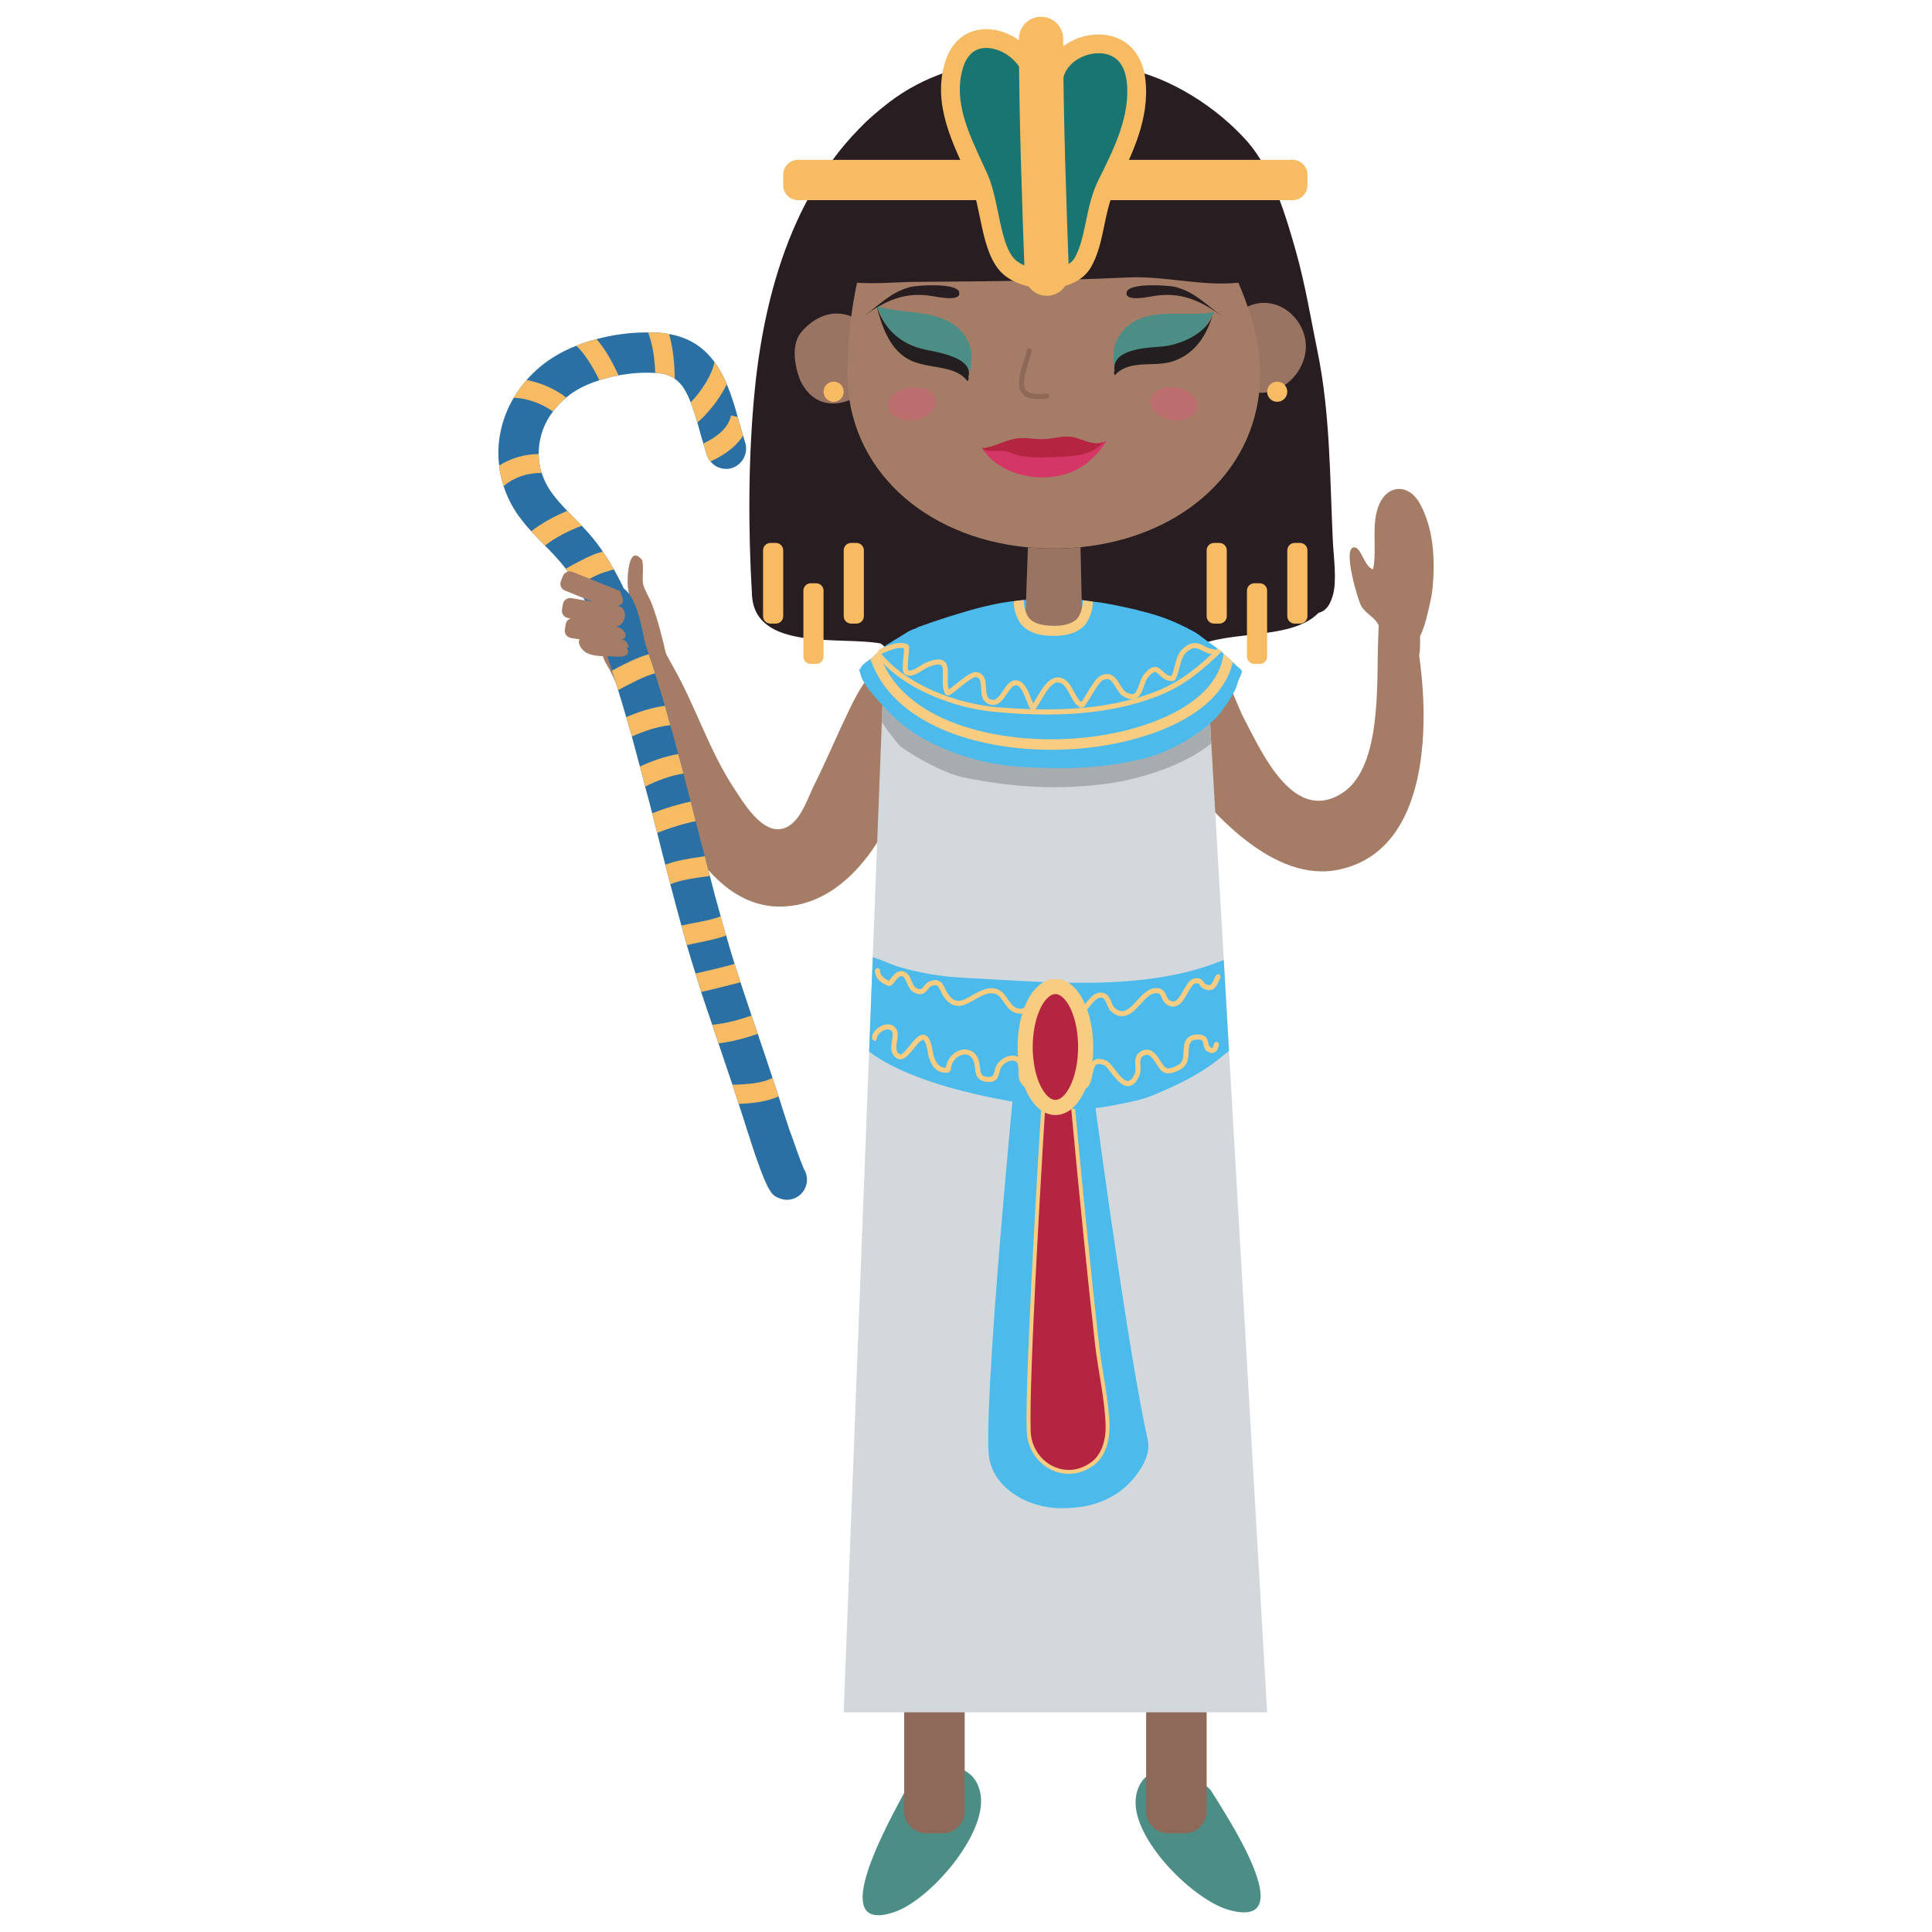 <?xml version="1.0" encoding="utf-8"?>
<!-- Generator: Adobe Illustrator 27.2.0, SVG Export Plug-In . SVG Version: 6.00 Build 0)  -->
<svg version="1.1" id="Layer_2_00000098900168184406820300000014849642132191963557_"
	 xmlns="http://www.w3.org/2000/svg" xmlns:xlink="http://www.w3.org/1999/xlink" x="0px" y="0px" viewBox="0 0 173 173"
	 enable-background="new 0 0 173 173" xml:space="preserve">
<g id="words">
	<g id="queen">
		<g>
			<path fill="#281D20" d="M119.347,48.433c-0.265-5.651-0.235-11.429-1.362-16.92c-0.619-3.018-1.089-5.971-1.934-8.972
				c-0.896-3.182-2.134-7.336-4.348-9.855c-2.668-3.035-6.921-5.782-10.913-6.532c-6.938-1.302-14.937-1.705-21.114,2.96
				C71.64,15.182,68.538,25.319,67.585,34.92c-0.587,5.911-0.603,12.409-0.246,18.396c0.3,5.036,8.001,3.645,11.528,4.306
				c4.028,3.398,9.074,5.439,14.242,5.439c4.181,0,8.185-1.207,11.561-3.57c0.518-0.363,0.991-0.673,1.448-0.96l-0.864,0.732
				l0.115-0.084c0.382-0.28,0.721-0.558,1.057-0.835c2.596-2.141,9.041-0.779,11.635-3.462c0.576-0.163,0.969-0.505,1.286-1.566
				C119.735,52.019,119.411,49.797,119.347,48.433z"/>
			<path fill="#8E6951" d="M91.843,32.215c-0.617,0.226-1.28,0.519-1.599,1.132c-0.312,0.6-0.212,1.355,0.174,1.897
				c0.973,1.368,2.833,1.028,4.127,0.405c0.343-0.165,0.043-0.675-0.298-0.511c-0.968,0.466-2.347,0.821-3.205-0.065
				c-0.351-0.363-0.513-0.936-0.294-1.408c0.225-0.486,0.781-0.708,1.253-0.88C92.355,32.655,92.202,32.084,91.843,32.215
				L91.843,32.215z"/>
			<path fill="#9A7462" d="M75.664,28.155c1.669,0.37,2.955,1.986,3.007,3.695c0.052,1.709-1.088,3.371-2.677,4.003
				c-0.782,0.311-1.68,0.387-2.468,0.088c-1.07-0.405-1.802-1.448-2.105-2.551c-0.333-1.213-0.482-2.735,0.391-3.728
				C72.785,28.555,74.154,27.82,75.664,28.155L75.664,28.155z"/>
			<path fill="#9A7462" d="M113.925,27.201c1.669,0.37,2.955,1.986,3.007,3.695s-1.088,3.371-2.677,4.003
				c-0.783,0.311-1.68,0.386-2.468,0.088c-1.07-0.405-1.802-1.448-2.105-2.551c-0.333-1.213-0.481-2.735,0.391-3.728
				c0.973-1.107,2.342-1.842,3.851-1.508L113.925,27.201z"/>
			<path fill="#F58A8B" d="M83.295,36.66c-0.028,0.689-0.867,1.214-1.872,1.172c-1.005-0.042-1.798-0.633-1.77-1.322
				s0.867-1.214,1.872-1.172C82.531,35.379,83.323,35.971,83.295,36.66z"/>
			<path fill="#F58A8B" d="M106.598,36.205c-0.028,0.689-0.867,1.214-1.873,1.172c-1.006-0.041-1.798-0.633-1.77-1.322
				s0.867-1.214,1.873-1.172C105.834,34.924,106.626,35.516,106.598,36.205z"/>
			<path fill="#4C8E86" d="M81.039,160.396c-1.073,2.063-7.402,13.058-0.905,10.8c3.146-1.093,8.213-6.9,7.679-10.456
				C87.316,157.428,83.374,157.507,81.039,160.396L81.039,160.396z"/>
			<path fill="#4C8E86" d="M108.429,160.323c1.212,1.984,8.285,12.516,1.648,10.712c-3.214-0.874-8.669-6.317-8.383-9.901
				C101.961,157.795,105.9,157.602,108.429,160.323L108.429,160.323z"/>
			<path fill="#8E6859" d="M82.953,129.86h1.442c1.097,0,1.987,0.89,1.987,1.987v30.329c0,1.097-0.89,1.987-1.987,1.987h-1.442
				c-1.097,0-1.987-0.89-1.987-1.987v-30.329C80.966,130.75,81.856,129.86,82.953,129.86z"/>
			<path fill="#8E6859" d="M104.618,129.86h1.442c1.097,0,1.987,0.89,1.987,1.987v30.329c0,1.097-0.89,1.987-1.987,1.987h-1.442
				c-1.097,0-1.987-0.89-1.987-1.987v-30.329C102.631,130.75,103.521,129.86,104.618,129.86z"/>
			<path fill="#A57D67" d="M70.862,81.113c-0.284,0.037-0.573,0.059-0.867,0.065C62.372,81.346,58.828,69.923,56.5,64.322
				c-0.831-1.999-1.691-4.066-2.167-4.799c-1.327-2.045,0.404-5.161,2.81-3.962c1.419,0.707,2.429,2.904,3.164,4.198
				c1.997,3.519,3.189,7.448,5.448,10.869c0.77,1.166,2.3,3.752,4.01,3.622c1.764-0.134,2.46-2.584,3.114-3.898
				c1.114-2.237,2.079-4.539,3.162-6.791c0.961-1.998,2.079-3.893,4.082-4.974c1.489-0.804,4.129-1.532,4.955,0.54
				c1.047,2.626,0.558,5.729-1.05,8.018c-0.999,1.422-2.253,2.654-3.213,4.103c-0.91,1.375-1.457,2.943-2.358,4.333
				C76.718,78.266,74.161,80.688,70.862,81.113L70.862,81.113z"/>
			<path fill="#A57D67" d="M125.104,52.99c-0.256,0.069-0.556,0.253-0.908,0.585c-0.815,0.768-0.741,2.72-0.789,3.762
				c-0.165,3.609,0.386,11.292-3.168,13.644c-4.424,2.928-7.313-3.764-8.809-6.568c-1.203-2.256-2.79-8.547-6.38-7.547
				c-0.965,0.269-1.651,1.031-1.885,1.936c-0.392,1.513-1.763,1.709-1.49,3.523c0.274,1.817,1.997,4.037,3.052,5.494
				c3.142,4.337,8.797,10.968,14.666,10.139c0.311-0.044,0.622-0.107,0.93-0.188c8.167-2.147,7.7-14.456,6.444-20.928
				c-0.183-0.941-0.215-4.24-1.663-3.85V52.99z"/>
			<polygon fill="#D2D8DB" points="113.464,153.331 75.55,153.331 77.825,94.168 78.15,85.7 78.962,64.667 79.107,60.948 
				79.161,59.45 108.047,59.45 108.102,60.262 108.463,66.563 109.582,85.953 110.051,94.113 			"/>
			<path fill="#A7ADAF" d="M108.463,66.563c-2.455,2.058-6.68,3.232-8.955,3.557c-4.55,0.668-8.828,0.397-13.216-0.505
				c-1.697-0.361-4.225-1.733-5.615-2.744c-0.217-0.163-0.993-1.137-1.715-2.203l0.144-3.719c2.835-0.975,7.204-1.228,8.305-1.426
				c0.162-0.036,0.307-0.054,0.469-0.072c4.604-0.776,9.262-0.975,13.956-0.686c0.993,0.054,2.6,0.253,4.152,0.686
				c0.74,0.217,1.462,0.469,2.112,0.812l0.361,6.301L108.463,66.563z"/>
			<path fill="#A57D67" d="M92.585,9.729c-13.378,0-16.7,14.678-16.7,23.759c0,8.413,6.806,14.642,16.158,15.526
				c0.74,0.072,1.516,0.108,2.293,0.108c0.83,0,1.625-0.036,2.419-0.126c9.298-0.921,16.086-7.131,16.086-15.508
				c0-9.081-9.731-23.759-20.257-23.759L92.585,9.729z"/>
			<path fill="#4C8E86" d="M99.852,32.441c-0.508-1.38,0.489-2.976,1.71-3.652c2.147-1.188,4.874-0.406,7.198-0.843
				c-0.918,1.243-2.176,3.96-3.864,4.098c-1.745,0.144-3.31-0.138-4.807,1.103c-0.397-0.458-0.572-1.014-0.126-1.561
				c0.103-4.653,7.507-3.11,5.693,0.304c-1.252-1.455-4.366-1.1-5.677,0.05"/>
			<path fill="#281D20" d="M113.461,24.486c1.814-1.422,0.153-4.344-0.864-7.465c-0.325-0.997-0.702-1.988-1.2-2.933l0.058,0.306
				c-1.207-2.381-2.797-4.433-4.997-5.717C102.231,6.21,96.84,6.022,92.08,5.931c-4.876-0.093-6.667,0.903-12.898,3.809
				c-2.364,1.232-3.551,3.634-4.318,5.582c-0.508,1.29-1.119,2.56-1.104,3.579c0.012,0.78-1.196,2.109-1.419,2.956
				c-1.162,4.408,6.635,3.412,9.429,3.385c2.745-0.027,5.489-0.034,8.233-0.08c3.676-0.061,7.351-0.146,11.025-0.317
				c3.265-0.152,6.517,0.799,9.798,0.475C112.081,25.196,112.924,24.907,113.461,24.486L113.461,24.486z"/>
			<path fill="#231F20" d="M104.009,31.035c-1.182,0.098-4.526,0.179-4.208,2.169c-0.053,0.065-0.091,0.205,0.032,0.4
				c0.437-0.529,1.124-0.786,1.763-0.891c1.18-0.194,2.361,0.012,3.51-0.387c1.93-0.67,3.007-2.366,3.523-4.285
				C108.14,29.859,105.681,30.897,104.009,31.035z"/>
			<path fill="#4C8E86" d="M86.757,32.978c0.676-1.305-0.114-3.014-1.241-3.837c-1.982-1.447-4.785-1.011-7.037-1.735
				c0.756,1.348,1.665,4.2,3.322,4.549c1.714,0.36,3.301,0.276,4.632,1.695c0.451-0.405,0.694-0.935,0.32-1.533
				c0.479-4.629-7.06-4.023-5.686-0.409c1.424-1.288,4.469-0.546,5.626,0.758"/>
			<path fill="#231F20" d="M86.707,33.78c0.527-1.742-2.721-2.237-3.862-2.473c-2.201-0.456-3.75-1.891-4.382-4.031
				c0.467,1.891,1.208,4.148,3.129,5.019c1.077,0.489,2.295,0.496,3.42,0.818c0.611,0.175,1.252,0.492,1.62,1.021
				C86.773,33.975,86.751,33.845,86.707,33.78L86.707,33.78z"/>
			<path fill="#D43765" d="M88.826,40.193c-0.326,0.05-0.652,0.025-0.96-0.16c1.929,3.12,7.107,3.589,9.721,1.225
				c0.546-0.494,1.146-1.122,1.456-1.774c-1.656,0.613-3.574,0.176-5.293,0.16c-1.131-0.01-2.406-0.209-3.51,0.106
				C89.809,39.873,89.317,40.118,88.826,40.193z"/>
			<path fill="#B52441" d="M88.515,40.375c0.48,0.061,1.09-0.038,1.458,0.018c0.456,0.069,0.911,0.318,1.338,0.407
				c1.268,0.266,2.728,0.138,4.02,0.083c1.182-0.05,2.636-0.259,3.415-1.259c-0.783,0.257-1.697-0.229-2.443-0.43
				c-1.069-0.287-1.887,0.115-2.919,0.133c-0.934,0.017-1.771-0.237-2.725,0.006c-0.925,0.236-1.743,0.709-2.705,0.807
				C88.083,40.279,88.284,40.345,88.515,40.375z"/>
			<path fill="#4CBBEC" d="M111.207,60.1l-0.018,0.126c-0.036,0.162-0.162,0.379-0.199,0.487c-0.054,0.144-0.108,0.253-0.163,0.397
				c-0.162,0.975-1.643,2.871-1.914,3.141c-1.553,1.589-4.225,3.105-6.391,3.647c-3.719,0.921-7.168,1.011-10.995,0.776
				c-3.033-0.18-5.759-0.939-8.449-2.311c-1.697-0.867-2.943-1.968-4.207-3.376c-0.433-0.469-1.011-1.101-1.426-1.769
				c-0.09-0.126-0.162-0.253-0.217-0.361l-0.09-0.217l-0.09-0.289c-0.036-0.144-0.108-0.289-0.126-0.433l0.108,0.018v-0.054
				l0.144-0.253c0.18-0.217,0.487-0.415,0.704-0.578l0.054-0.036l0.054-0.054c0.144-0.072,0.271-0.217,0.397-0.343l0.199-0.181
				l0.144-0.126c0.126-0.126,0.271-0.235,0.397-0.343l0.036-0.036l0.199-0.162l0.054-0.036l0.199-0.126l0.036-0.018l0.144-0.09
				l0.307-0.199l0.289-0.163l0.199-0.126c0.397-0.235,0.903-0.614,1.372-0.722l0.271-0.144c0.903-0.325,1.841-0.65,2.762-0.939
				c1.065-0.325,2.148-0.668,3.25-0.921c0.686-0.163,1.39-0.307,2.076-0.397c0.144-0.036,0.307-0.054,0.451-0.054l0.379-0.054
				c0.18-0.018,0.343-0.036,0.524-0.054l0.235-0.018l-0.126-0.018c0.379-0.036,0.74-0.054,1.119-0.072
				c0.614-0.036,1.228-0.054,1.842-0.054c0.325,0,0.65,0.018,0.975,0.054c0.289,0.018,0.56,0.054,0.831,0.072
				c0.144,0.018,0.289,0.036,0.433,0.054c0.217,0.036,0.433,0.072,0.65,0.09l0.235,0.036c1.246,0.126,2.455,0.415,3.701,0.686
				c0.163,0.036,0.325,0.072,0.469,0.126c1.155,0.271,2.275,0.632,3.358,1.119c0.505,0.235,0.993,0.469,1.462,0.722
				c0.433,0.235,0.776,0.542,1.173,0.83c0.289,0.217,0.614,0.433,0.903,0.65l0.09,0.054l0.271,0.217l0.036,0.036l0.054,0.036
				l0.181,0.181l0.217,0.217c0.217,0.163,0.415,0.343,0.614,0.542l0.199,0.199l0.181,0.163
				C110.882,59.757,111.189,59.956,111.207,60.1L111.207,60.1z"/>
			<path fill="#9A7462" d="M96.881,54.737c0,0.686-0.794,1.3-1.535,1.3h-1.86c-0.758,0-1.643-0.614-1.643-1.3l0.199-5.723
				c0.74,0.072,1.516,0.108,2.293,0.108c0.83,0,1.625-0.036,2.419-0.126L96.881,54.737L96.881,54.737z"/>
			<path fill="#F8CC81" d="M109.383,58.348c-1.553,1.535-3.286,2.997-5.452,3.882c-3.322,1.354-6.915,1.751-10.182,1.751
				c-1.571,0-3.087-0.09-4.459-0.217c-3.719-0.289-8.449-2.022-10.905-5.145l0.199-0.181l0.144-0.126
				c2.347,3.033,6.951,4.712,10.598,5.019c4.17,0.325,9.569,0.469,14.425-1.516c2.094-0.849,3.755-2.275,5.272-3.755l0.271,0.217
				l0.036,0.036l0.054,0.036L109.383,58.348z"/>
			<path fill="#F8CC81" d="M97.865,53.871c-0.018,0.614-0.199,1.318-0.524,1.823c-0.56,0.921-1.769,1.246-2.943,1.246
				c-0.379,0-0.74-0.018-1.101-0.072c-0.812-0.144-1.444-0.469-1.86-0.975c-0.397-0.487-0.668-1.282-0.668-2.058l0.379-0.054
				c0.18-0.018,0.343-0.036,0.524-0.054c-0.018,0.56,0.181,1.246,0.451,1.589c0.289,0.343,0.722,0.56,1.318,0.65
				c1.21,0.199,2.654,0.036,3.142-0.74c0.235-0.397,0.379-0.993,0.397-1.48c0.217,0.036,0.433,0.072,0.65,0.09l0.235,0.036V53.871z"
				/>
			<path fill="#F8CC81" d="M110.394,59.287c-1.119,4.857-7.835,7.186-13.468,7.727c-0.903,0.072-1.842,0.126-2.78,0.126
				c-6.933,0-14.245-2.401-16.213-8.124l0.054-0.054c0.217-0.108,0.415-0.379,0.596-0.524l0.126-0.036
				c1.914,6.265,10.742,8.359,18.126,7.673c5.976-0.56,12.205-3.105,12.728-7.547l0.217,0.217
				C109.997,58.908,110.195,59.088,110.394,59.287z"/>
			<path fill="#F8CC81" d="M78.879,58.57c0.546-0.226,1.218-0.553,1.766-0.549c0.162,0,0.311,0.026,0.449,0.086l0.09-0.207
				l-0.225,0.014v0.04c0.002,0.305-0.123,1.305-0.124,1.858l0.013,0.247l0.098,0.242c0.136,0.144,0.325,0.206,0.497,0.204
				c0.337-0.005,0.65-0.176,0.946-0.346c0.29-0.172,0.565-0.357,0.709-0.413c0.436-0.177,0.745-0.246,0.934-0.245
				c0.218,0.01,0.254,0.053,0.315,0.15c0.057,0.105,0.085,0.315,0.083,0.575c0,0.216-0.014,0.465-0.014,0.724
				c0.001,0.408,0.032,0.846,0.237,1.235l0.299,0.096c0.308-0.156,0.786-0.57,1.284-0.957c0.246-0.192,0.49-0.375,0.695-0.505
				c0.201-0.133,0.384-0.2,0.41-0.192h0.001c0.24,0.022,0.301,0.086,0.378,0.225c0.113,0.216,0.113,0.652,0.152,1.078
				c0.022,0.215,0.058,0.432,0.15,0.633c0.091,0.2,0.255,0.385,0.494,0.48c0.134,0.055,0.268,0.082,0.396,0.082
				c0.303,0,0.551-0.152,0.742-0.339c0.289-0.283,0.503-0.663,0.72-0.958c0.218-0.305,0.419-0.474,0.587-0.465l0.033,0.002
				c0.121,0.011,0.244,0.088,0.375,0.251c0.195,0.24,0.365,0.64,0.512,1.014c0.155,0.379,0.26,0.716,0.46,0.932l0.17,0.067
				l0.164-0.081c0.291-0.353,0.595-0.975,0.954-1.514c0.177-0.268,0.365-0.511,0.552-0.677c0.188-0.168,0.362-0.25,0.519-0.249
				h0.003c0.225,0.003,0.385,0.087,0.548,0.245c0.243,0.236,0.444,0.646,0.659,1.045c0.219,0.394,0.451,0.799,0.876,0.982
				l0.253-0.056c0.284-0.313,0.584-0.869,0.904-1.388c0.307-0.517,0.665-0.987,0.852-1.053c0.134-0.058,0.239-0.079,0.325-0.079
				c0.137,0.002,0.237,0.048,0.35,0.146c0.168,0.146,0.328,0.417,0.5,0.695c0.175,0.277,0.364,0.57,0.676,0.743
				c0.271,0.146,0.506,0.22,0.726,0.221c0.264,0.003,0.489-0.124,0.634-0.296c0.22-0.257,0.327-0.593,0.445-0.916
				c0.114-0.323,0.236-0.629,0.399-0.809c0.307-0.347,0.495-0.42,0.572-0.414l0.185,0.08c0.244,0.169,0.587,0.722,1.324,0.725
				l0.133-0.006l0.176-0.113c0.254-0.45,0.338-0.951,0.459-1.399c0.12-0.452,0.268-0.837,0.592-1.11
				c0.301-0.252,0.511-0.317,0.692-0.318c0.212-0.002,0.432,0.104,0.701,0.243c0.267,0.135,0.585,0.295,0.988,0.309
				c0.125,0.004,0.229-0.094,0.233-0.218c0.004-0.125-0.094-0.229-0.218-0.233c-0.288-0.009-0.533-0.125-0.799-0.26
				c-0.263-0.132-0.547-0.29-0.905-0.292c-0.307-0.001-0.635,0.128-0.984,0.425c-0.437,0.37-0.611,0.867-0.736,1.338
				c-0.125,0.474-0.211,0.937-0.415,1.292l0.196,0.112l-0.02-0.225l-0.094,0.004c-0.325-0.002-0.517-0.15-0.728-0.342
				c-0.103-0.096-0.204-0.201-0.324-0.292c-0.119-0.09-0.271-0.172-0.457-0.171c-0.302,0.005-0.571,0.191-0.909,0.565
				c-0.323,0.369-0.445,0.876-0.602,1.269c-0.076,0.196-0.158,0.361-0.245,0.459c-0.091,0.098-0.16,0.138-0.294,0.141
				c-0.112,0-0.281-0.042-0.511-0.166c-0.234-0.117-0.447-0.486-0.678-0.859c-0.118-0.185-0.245-0.37-0.413-0.52
				c-0.166-0.149-0.389-0.261-0.649-0.259c-0.16,0-0.328,0.039-0.506,0.117c-0.414,0.197-0.722,0.701-1.056,1.23
				c-0.321,0.526-0.636,1.087-0.852,1.319l0.166,0.153l0.087-0.208c-0.311-0.112-0.579-0.635-0.866-1.178
				c-0.148-0.269-0.308-0.538-0.526-0.754c-0.215-0.215-0.507-0.374-0.862-0.375h-0.006c-0.316,0-0.588,0.156-0.82,0.364
				c-0.349,0.314-0.638,0.766-0.897,1.196c-0.256,0.429-0.484,0.842-0.654,1.042l0.173,0.145l0.161-0.159
				c-0.041-0.036-0.134-0.208-0.22-0.424c-0.135-0.327-0.286-0.762-0.491-1.136c-0.204-0.367-0.473-0.72-0.916-0.77l-0.074-0.003
				c-0.291,0-0.522,0.159-0.7,0.344c-0.27,0.281-0.478,0.657-0.701,0.95c-0.225,0.3-0.435,0.473-0.649,0.468l-0.227-0.049
				c-0.165-0.07-0.242-0.183-0.305-0.39c-0.09-0.308-0.069-0.764-0.135-1.177c-0.035-0.207-0.095-0.414-0.237-0.586
				c-0.142-0.174-0.37-0.284-0.643-0.296h-0.026c-0.227,0.007-0.417,0.119-0.652,0.261c-0.344,0.218-0.741,0.537-1.102,0.825
				c-0.356,0.286-0.692,0.546-0.836,0.614l0.1,0.202l0.199-0.106c-0.147-0.273-0.185-0.639-0.184-1.023
				c0-0.243,0.014-0.49,0.014-0.724c-0.002-0.282-0.015-0.547-0.133-0.782c-0.115-0.243-0.391-0.405-0.716-0.395
				c-0.289,0.001-0.637,0.091-1.103,0.278c-0.23,0.095-0.491,0.281-0.768,0.442c-0.272,0.164-0.556,0.289-0.717,0.283l-0.172-0.065
				l-0.085,0.082l0.115-0.037l-0.03-0.045l-0.085,0.082l0.115-0.037l-0.015-0.221c0-0.506,0.123-1.488,0.125-1.858l-0.002-0.068
				l-0.136-0.193c-0.203-0.088-0.417-0.123-0.628-0.123c-0.709,0.004-1.411,0.372-1.936,0.582l-0.124,0.294l0.294,0.124
				L78.879,58.57z"/>
			<path fill="#4CBBEC" d="M91.472,90.204l5.415-0.089c0.394,3.075,0.807,6.149,1.226,9.221c0.835,6.118,1.699,12.234,2.658,18.334
				c0.431,2.743,0.878,5.485,1.388,8.214c0.194,1.038,0.396,2.074,0.625,3.104c0.342,1.538-1.089,3.4-2.253,4.364
				c-0.239,0.198-0.493,0.377-0.76,0.534c-1.547,0.911-3.015,1.166-4.786,1.166c-2.907,0-6.324-1.832-6.469-5.074
				C88.188,122.64,91.472,90.205,91.472,90.204L91.472,90.204z"/>
			<path fill="#B52441" d="M93.417,99.169l2.667-0.044c0.359,3.913,0.741,7.824,1.136,11.733c0.321,3.173,0.652,6.345,1.012,9.514
				c0.274,2.414,0.898,4.964,0.948,7.387c0.024,1.152-0.352,2.553-1.307,3.276c-2.503,1.894-5.654,0.012-5.756-2.856
				C91.927,122.823,93.417,99.168,93.417,99.169L93.417,99.169z"/>
			<path fill="#F8CC81" d="M93.417,99.169l0.003,0.176l2.667-0.044l-0.003-0.176l-0.175,0.016c0.359,3.914,0.741,7.825,1.136,11.735
				c0.321,3.173,0.652,6.346,1.012,9.516c0.277,2.429,0.898,4.975,0.947,7.371v0.099c0.004,1.096-0.377,2.389-1.238,3.033
				c-0.672,0.508-1.383,0.728-2.065,0.728c-1.756,0.001-3.339-1.477-3.409-3.45c-0.011-0.319-0.017-0.704-0.017-1.147
				c0-3.47,0.329-10.435,0.658-16.528c0.165-3.047,0.329-5.876,0.453-7.944c0.123-2.068,0.206-3.37,0.206-3.374L93.417,99.169
				l0.002,0.176L93.417,99.169l-0.177-0.011c0,0-1.317,20.897-1.318,27.868c0,0.446,0.005,0.835,0.017,1.16
				c0.078,2.158,1.805,3.788,3.761,3.79c0.759,0,1.549-0.248,2.278-0.8c0.994-0.759,1.376-2.146,1.378-3.314v-0.106
				c-0.052-2.451-0.679-5.005-0.95-7.404c-0.36-3.168-0.691-6.339-1.012-9.512c-0.395-3.909-0.776-7.82-1.136-11.732l-0.178-0.16
				l-2.667,0.044l-0.173,0.165l0.176,0.011L93.417,99.169z"/>
			<path fill="#4CBBEC" d="M110.051,94.113c-0.235,0.162-0.451,0.343-0.65,0.505c-1.769,1.48-3.809,2.473-5.922,3.358
				c-0.993,0.433-1.986,0.65-3.015,0.849c-1.264,0.271-2.654,0.505-3.954,0.487c-3.43-0.09-14.028-1.589-18.686-5.145l0.325-8.467
				c0.794,0.253,1.607,0.65,2.13,0.812c1.986,0.614,3.99,0.939,6.084,1.047c7.276,0.361,16.176,1.336,23.218-1.607l0.469,8.16
				L110.051,94.113z"/>
			<path fill="#F8CC81" d="M78.54,92.947l-0.007-0.046c-0.008-0.091,0.107-0.3,0.311-0.457c0.199-0.161,0.465-0.272,0.665-0.269
				c0.154,0.004,0.257,0.045,0.349,0.169c0.052,0.072,0.078,0.172,0.078,0.316c0.004,0.297-0.126,0.715-0.129,1.138
				c-0.008,0.349,0.122,0.752,0.528,0.986l0.282,0.078c0.267-0.007,0.463-0.161,0.653-0.337c0.282-0.27,0.553-0.645,0.81-0.945
				c0.127-0.15,0.25-0.28,0.355-0.365l0.217-0.113c0.023,0.002,0.066-0.002,0.163,0.168c0.089,0.165,0.182,0.472,0.257,0.941
				c0.063,0.39,0.19,0.831,0.436,1.196c0.241,0.364,0.635,0.656,1.161,0.653l0.283-0.025l0.187-0.216
				c0.018-0.84,0.708-1.404,1.269-1.398c0.378,0.011,0.71,0.206,0.853,0.87c0.064,0.31,0.052,0.638,0.165,0.955
				c0.108,0.328,0.429,0.591,0.94,0.63l0.198,0.011c0.235,0,0.433-0.055,0.578-0.173c0.219-0.18,0.276-0.423,0.333-0.633
				c0.055-0.215,0.107-0.416,0.222-0.58c0.185-0.278,0.647-0.541,0.978-0.532c0.171,0.003,0.29,0.051,0.385,0.169
				c0.12,0.144,0.142,0.414,0.138,0.746v0.053c0.003,0.327-0.006,0.707,0.222,1.041c0.246,0.353,0.512,0.553,0.819,0.556
				c0.269-0.003,0.478-0.153,0.652-0.329c0.263-0.269,0.484-0.638,0.706-0.959c0.216-0.323,0.446-0.583,0.603-0.634
				c0.142-0.055,0.253-0.075,0.338-0.075c0.172,0.005,0.258,0.064,0.376,0.215c0.171,0.226,0.301,0.643,0.513,1.034
				c0.207,0.388,0.556,0.778,1.147,0.833l0.133,0.007c0.389,0.008,0.683-0.211,0.829-0.481c0.226-0.401,0.266-0.909,0.373-1.299
				c0.051-0.194,0.116-0.353,0.192-0.443c0.079-0.089,0.146-0.131,0.305-0.135c0.108,0,0.26,0.029,0.457,0.108
				c0.047,0.013,0.188,0.134,0.333,0.311c0.224,0.265,0.488,0.641,0.778,0.959c0.292,0.313,0.607,0.602,1.025,0.612
				c0.199,0.002,0.4-0.083,0.568-0.239c0.169-0.156,0.316-0.379,0.456-0.685c0.088-0.193,0.106-0.393,0.106-0.58
				c0-0.219-0.026-0.428-0.025-0.609c0.01-0.308,0.041-0.472,0.313-0.627l0.262-0.074c0.146,0,0.29,0.08,0.439,0.233
				c0.147,0.151,0.283,0.36,0.401,0.547c0.158,0.248,0.285,0.454,0.447,0.618c0.159,0.165,0.383,0.276,0.639,0.272
				c0.204,0,0.423-0.057,0.691-0.16c0.437-0.168,0.733-0.37,0.906-0.668c0.171-0.297,0.207-0.635,0.227-1.057
				c0.015-0.375,0.05-0.685,0.153-0.859c0.102-0.167,0.235-0.273,0.656-0.286h0.023c0.234,0,0.334,0.048,0.378,0.085
				c0.066,0.047,0.097,0.176,0.134,0.392c0.035,0.2,0.124,0.502,0.439,0.657l0.304,0.079c0.212,0.002,0.381-0.13,0.469-0.273
				c0.093-0.145,0.14-0.31,0.164-0.475c0.018-0.123-0.068-0.238-0.192-0.255s-0.238,0.068-0.255,0.192l-0.095,0.291l-0.092,0.068
				l-0.101-0.03l-0.159-0.184c-0.054-0.131-0.048-0.348-0.156-0.584c-0.055-0.118-0.157-0.237-0.301-0.309
				c-0.144-0.073-0.319-0.106-0.538-0.106h-0.029c-0.504-0.001-0.868,0.194-1.042,0.516c-0.173,0.314-0.191,0.678-0.211,1.061
				c-0.017,0.409-0.06,0.673-0.166,0.85c-0.104,0.177-0.283,0.321-0.68,0.475c-0.24,0.093-0.412,0.13-0.528,0.129
				c-0.144-0.004-0.21-0.037-0.32-0.14c-0.107-0.105-0.228-0.291-0.385-0.54c-0.12-0.188-0.267-0.422-0.459-0.62
				c-0.19-0.195-0.442-0.369-0.763-0.37c-0.155,0-0.317,0.043-0.475,0.128c-0.455,0.234-0.562,0.675-0.551,1.025
				c0,0.218,0.026,0.427,0.025,0.609c0,0.156-0.018,0.288-0.066,0.392c-0.123,0.271-0.246,0.444-0.351,0.54l-0.262,0.12
				c-0.219,0.022-0.613-0.332-0.954-0.774c-0.174-0.217-0.342-0.444-0.504-0.636c-0.166-0.192-0.309-0.353-0.511-0.439
				c-0.234-0.093-0.438-0.14-0.624-0.14c-0.373-0.008-0.65,0.223-0.778,0.49c-0.202,0.398-0.239,0.9-0.354,1.286
				c-0.054,0.192-0.125,0.347-0.21,0.439c-0.087,0.091-0.174,0.14-0.358,0.144l-0.088-0.005c-0.277-0.03-0.444-0.138-0.595-0.306
				c-0.225-0.252-0.366-0.657-0.541-1.026c-0.09-0.184-0.19-0.363-0.34-0.508c-0.148-0.145-0.361-0.246-0.605-0.244
				c-0.155,0-0.32,0.036-0.5,0.105c-0.457,0.193-0.733,0.697-1.038,1.135c-0.148,0.22-0.293,0.425-0.43,0.563
				c-0.138,0.141-0.253,0.197-0.33,0.194c-0.083,0.003-0.235-0.058-0.449-0.363c-0.125-0.171-0.143-0.453-0.14-0.782v-0.053
				c-0.004-0.329,0.009-0.704-0.234-1.024c-0.188-0.243-0.472-0.345-0.741-0.343c-0.528,0.008-1.056,0.319-1.348,0.726
				c-0.231,0.337-0.263,0.694-0.341,0.907l-0.125,0.21c-0.048,0.038-0.125,0.073-0.297,0.074l-0.151-0.009
				c-0.417-0.057-0.484-0.157-0.564-0.338c-0.076-0.192-0.076-0.518-0.145-0.885c-0.147-0.816-0.71-1.245-1.296-1.235
				c-0.835,0.006-1.685,0.753-1.721,1.837l0.226,0.006l-0.039-0.222l-0.206,0.019c-0.358-0.003-0.592-0.173-0.788-0.455
				c-0.191-0.281-0.309-0.669-0.364-1.015c-0.08-0.495-0.176-0.838-0.304-1.081c-0.12-0.239-0.321-0.41-0.561-0.408
				c-0.265,0.008-0.455,0.163-0.641,0.339c-0.277,0.27-0.547,0.643-0.805,0.944c-0.25,0.308-0.516,0.499-0.588,0.478l-0.051-0.015
				c-0.25-0.157-0.299-0.323-0.307-0.598c-0.003-0.327,0.125-0.738,0.129-1.138c0-0.194-0.035-0.4-0.163-0.579
				c-0.176-0.25-0.456-0.361-0.716-0.357c-0.347,0.003-0.681,0.158-0.947,0.368c-0.26,0.214-0.472,0.481-0.481,0.81l0.032,0.193
				l0.287,0.14l0.14-0.287L78.54,92.947z"/>
			<path fill="#F8CC81" d="M78.348,86.919c0.002,0.379,0.181,0.686,0.416,0.901c0.236,0.218,0.526,0.362,0.799,0.47l0.224-0.034
				c0.207-0.17,0.359-0.401,0.515-0.577c0.157-0.182,0.293-0.275,0.4-0.27l0.117,0.024c0.147,0.047,0.263,0.263,0.385,0.573
				c0.126,0.295,0.262,0.671,0.647,0.868c0.202,0.1,0.376,0.15,0.541,0.151c0.332,0.002,0.53-0.224,0.653-0.384
				c0.133-0.171,0.234-0.302,0.391-0.36c0.133-0.051,0.234-0.069,0.307-0.068c0.172,0.005,0.24,0.072,0.358,0.263
				c0.109,0.186,0.201,0.46,0.365,0.711c0.403,0.618,0.871,0.892,1.347,0.888c0.447-0.003,0.849-0.213,1.242-0.434
				c0.392-0.224,0.779-0.468,1.157-0.592c0.237-0.078,0.43-0.11,0.589-0.11c0.277,0.002,0.453,0.087,0.621,0.228
				c0.251,0.212,0.447,0.579,0.71,0.924c0.258,0.342,0.638,0.672,1.222,0.68h0.024c0.624-0.012,1.035-0.492,1.407-0.897
				c0.368-0.425,0.717-0.767,0.967-0.747c0.121,0,0.272,0.053,0.481,0.259c0.161,0.156,0.233,0.391,0.337,0.676
				c0.102,0.278,0.259,0.611,0.634,0.826c0.273,0.158,0.538,0.235,0.791,0.235c0.562-0.004,0.984-0.357,1.364-0.75
				c0.183-0.192,0.375-0.465,0.588-0.686c0.213-0.224,0.433-0.367,0.613-0.362l0.15,0.027c0.152,0.05,0.255,0.215,0.363,0.476
				c0.11,0.25,0.203,0.567,0.474,0.793c0.309,0.251,0.622,0.373,0.925,0.373c0.696-0.014,1.179-0.568,1.642-1.061
				c0.459-0.51,0.909-0.969,1.308-0.994l0.123-0.006c0.17,0.002,0.239,0.037,0.29,0.078c0.079,0.059,0.138,0.209,0.229,0.416
				c0.09,0.201,0.241,0.457,0.555,0.604c0.143,0.069,0.287,0.103,0.426,0.103c0.433-0.005,0.722-0.31,0.933-0.607
				c0.213-0.303,0.373-0.646,0.498-0.829c0.114-0.172,0.202-0.346,0.301-0.463c0.103-0.117,0.185-0.177,0.348-0.189l0.053-0.002
				l0.15,0.025l0.095,0.134c0.052,0.092,0.153,0.236,0.335,0.32c0.191,0.091,0.361,0.142,0.527,0.142
				c0.294,0.005,0.513-0.188,0.639-0.398c0.135-0.214,0.235-0.472,0.372-0.757l-0.106-0.301l-0.301,0.106
				c-0.143,0.3-0.247,0.556-0.346,0.709c-0.108,0.157-0.153,0.185-0.258,0.19c-0.067,0-0.177-0.024-0.332-0.098
				c-0.099-0.05-0.107-0.091-0.191-0.228l-0.208-0.21c-0.103-0.059-0.229-0.085-0.375-0.085l-0.077,0.002
				c-0.302,0.013-0.529,0.175-0.67,0.35c-0.145,0.175-0.237,0.364-0.33,0.501c-0.156,0.234-0.308,0.56-0.492,0.821
				c-0.186,0.266-0.38,0.421-0.564,0.416l-0.231-0.059c-0.243-0.117-0.302-0.303-0.419-0.568c-0.058-0.127-0.129-0.273-0.27-0.392
				c-0.141-0.119-0.34-0.184-0.579-0.183l-0.166,0.008c-0.671,0.078-1.135,0.646-1.597,1.138c-0.458,0.508-0.904,0.929-1.31,0.915
				c-0.181,0-0.386-0.067-0.641-0.272c-0.132-0.099-0.231-0.343-0.342-0.617c-0.113-0.264-0.261-0.589-0.627-0.725l-0.302-0.054
				c-0.397,0.005-0.695,0.251-0.938,0.5c-0.242,0.253-0.444,0.538-0.588,0.686c-0.362,0.377-0.692,0.616-1.039,0.612
				c-0.162,0-0.344-0.047-0.564-0.174c-0.246-0.144-0.339-0.334-0.438-0.593c-0.098-0.253-0.178-0.572-0.442-0.838
				c-0.256-0.256-0.527-0.391-0.799-0.39c-0.576,0.02-0.931,0.499-1.303,0.897c-0.367,0.418-0.73,0.759-1.071,0.747h-0.014
				c-0.282-0.008-0.463-0.098-0.634-0.244c-0.256-0.218-0.452-0.587-0.714-0.929c-0.256-0.34-0.635-0.664-1.215-0.659
				c-0.218,0-0.459,0.042-0.73,0.132c-0.452,0.151-0.858,0.413-1.238,0.628c-0.379,0.217-0.726,0.378-1.019,0.375
				c-0.301-0.004-0.601-0.138-0.971-0.686c-0.122-0.18-0.212-0.443-0.35-0.687c-0.129-0.239-0.374-0.494-0.75-0.489
				c-0.144,0-0.298,0.033-0.468,0.098c-0.306,0.118-0.463,0.352-0.584,0.502c-0.131,0.161-0.184,0.211-0.299,0.213
				c-0.067,0-0.178-0.023-0.341-0.104c-0.186-0.085-0.307-0.329-0.429-0.636c-0.126-0.292-0.25-0.659-0.639-0.821l-0.28-0.055
				c-0.34,0.005-0.564,0.225-0.74,0.424c-0.177,0.205-0.33,0.422-0.459,0.523l0.142,0.176l0.082-0.21
				c-0.245-0.095-0.488-0.223-0.657-0.381c-0.17-0.161-0.268-0.333-0.272-0.574c-0.001-0.125-0.103-0.225-0.228-0.224
				s-0.225,0.103-0.224,0.228L78.348,86.919z"/>
			<ellipse fill="#B52441" cx="94.507" cy="93.752" rx="2.708" ry="5.416"/>
			<path fill="#F8CC81" d="M97.215,93.752h-0.677c0.002,1.403-0.29,2.67-0.722,3.527c-0.214,0.429-0.461,0.752-0.693,0.947
				c-0.235,0.196-0.431,0.264-0.617,0.265c-0.186-0.001-0.381-0.069-0.617-0.265c-0.349-0.29-0.725-0.877-0.987-1.662
				c-0.265-0.784-0.427-1.759-0.427-2.812c-0.002-1.403,0.29-2.669,0.722-3.527c0.214-0.429,0.461-0.752,0.693-0.947
				c0.235-0.196,0.431-0.264,0.617-0.266c0.186,0.001,0.381,0.069,0.617,0.266c0.349,0.29,0.725,0.877,0.987,1.662
				c0.265,0.784,0.427,1.759,0.427,2.812h1.354c-0.002-1.588-0.316-3.03-0.865-4.133c-0.276-0.551-0.613-1.021-1.029-1.375
				c-0.413-0.352-0.93-0.587-1.491-0.586c-0.562-0.001-1.079,0.234-1.491,0.586c-0.623,0.532-1.074,1.319-1.396,2.263
				c-0.319,0.945-0.498,2.054-0.498,3.245c0.002,1.588,0.316,3.03,0.865,4.133c0.276,0.551,0.613,1.021,1.029,1.375
				c0.413,0.352,0.93,0.587,1.491,0.586c0.562,0.001,1.079-0.234,1.491-0.586c0.623-0.532,1.074-1.319,1.396-2.263
				c0.319-0.945,0.498-2.054,0.498-3.245C97.892,93.752,97.215,93.752,97.215,93.752z"/>
			<path fill="#8E6859" d="M91.941,31.363c-0.223,0.949-0.692,2.045-0.698,2.938c-0.002,0.392,0.1,0.773,0.398,1.043
				c0.297,0.268,0.741,0.397,1.357,0.397c0.231,0,0.488-0.018,0.774-0.056c0.124-0.016,0.211-0.129,0.195-0.253
				c-0.016-0.124-0.129-0.211-0.253-0.195c-0.271,0.035-0.509,0.052-0.716,0.052c-0.559,0-0.88-0.12-1.054-0.28
				c-0.173-0.158-0.249-0.384-0.25-0.709c-0.006-0.738,0.444-1.84,0.685-2.833c0.029-0.121-0.046-0.243-0.167-0.272
				S91.969,31.241,91.941,31.363L91.941,31.363z"/>
			<path fill="#281D20" d="M85.887,26.131c-0.32-0.846-3.865-0.569-4.357-0.438c-1.82,0.488-2.693,1.561-4.136,2.571
				c1.936-1.356,3.619-2.139,6.017-1.764c0.432,0.068,2.33,0.485,2.485-0.135l-0.009-0.235L85.887,26.131z"/>
			<path fill="#281D20" d="M100.888,26.131c0.32-0.846,3.865-0.569,4.357-0.438c1.82,0.488,2.693,1.561,4.136,2.571
				c-1.936-1.356-3.619-2.139-6.017-1.764c-0.432,0.068-2.33,0.485-2.485-0.135l0.009-0.235V26.131z"/>
			<path fill="#F6BB63" d="M71.289,102.852c-1.083,0.596-2.275,0.704-3.358,0.794l-0.217,0.018c-0.162-0.487-0.343-1.047-0.56-1.679
				v-0.018c0.217-0.018,0.415-0.036,0.632-0.054c1.119-0.09,2.112-0.162,2.907-0.722C70.892,101.733,71.108,102.31,71.289,102.852z"
				/>
			<path fill="#2A70A5" d="M71.163,107.293c-0.235,0.09-0.469,0.144-0.704,0.144c-0.271,0-0.524-0.072-0.776-0.18
				c-0.506-0.235-0.867-0.397-1.968-3.593c-0.162-0.487-0.343-1.047-0.56-1.679v-0.018c-0.162-0.487-0.343-1.029-0.524-1.625
				c-0.163-0.505-0.325-0.993-0.487-1.498c-0.18-0.578-0.379-1.137-0.56-1.715c-0.361-1.047-0.704-2.112-1.065-3.159
				c-0.054-0.181-0.126-0.361-0.181-0.542c-0.199-0.56-0.379-1.101-0.56-1.661c-0.343-0.975-0.668-1.968-0.993-2.943
				c-0.162-0.542-0.343-1.101-0.505-1.643c-0.271-0.848-0.524-1.697-0.776-2.546l-0.072-0.271c-0.144-0.487-0.271-0.975-0.415-1.48
				c-0.343-1.228-0.668-2.455-0.993-3.701c-0.144-0.578-0.307-1.155-0.451-1.751c-0.235-0.867-0.451-1.751-0.668-2.618l-0.054-0.235
				c-0.163-0.578-0.307-1.174-0.451-1.751c-0.199-0.794-0.415-1.589-0.632-2.383c-0.144-0.596-0.307-1.21-0.469-1.805
				c-0.235-0.903-0.487-1.805-0.722-2.69c-0.162-0.578-0.343-1.155-0.505-1.733c-0.235-0.812-0.469-1.625-0.722-2.419
				c-0.18-0.578-0.361-1.174-0.542-1.751c-0.361-1.065-0.722-2.148-1.119-3.195v-0.018c-0.217-0.578-0.433-1.137-0.668-1.679
				c-0.433-0.975-0.885-1.896-1.372-2.708c-0.325-0.56-0.65-1.065-0.993-1.517l-0.036-0.054c-0.524-0.686-1.155-1.354-1.823-2.022
				l-0.036-0.036c-0.397-0.397-0.794-0.812-1.192-1.246c-0.379-0.415-0.74-0.848-1.101-1.336c-0.614-0.849-1.065-1.751-1.372-2.708
				c-0.199-0.596-0.343-1.21-0.397-1.842c-0.126-0.993-0.09-2.022,0.126-3.033c0.217-1.065,0.614-2.094,1.174-3.033
				c0.343-0.56,0.722-1.101,1.155-1.589c0.758-0.867,1.661-1.625,2.69-2.221c0.542-0.325,1.119-0.596,1.751-0.849
				c0.578-0.235,1.192-0.433,1.823-0.596c1.48-0.397,3.069-0.614,4.622-0.596c0.307,0,0.596,0,0.903,0.018
				c0.343,0.018,0.668,0.054,0.975,0.126c1.878,0.325,3.159,1.264,4.062,2.509c0.451,0.596,0.812,1.282,1.101,1.986
				c0.415,0.975,0.722,1.986,0.975,2.925c0.036,0.126,0.072,0.271,0.108,0.397c0.126,0.433,0.253,0.867,0.379,1.282
				c0.054,0.199,0.108,0.397,0.18,0.596c0.307,0.957-0.217,1.968-1.155,2.293c-0.722,0.235-1.498-0.018-1.95-0.578
				c-0.144-0.162-0.253-0.361-0.325-0.578c-0.108-0.343-0.217-0.686-0.307-1.029c-0.108-0.343-0.217-0.686-0.307-1.029
				c-0.072-0.307-0.162-0.578-0.235-0.849c-0.199-0.686-0.397-1.3-0.596-1.805c-0.379-0.993-0.812-1.697-1.426-2.112
				c-0.451-0.325-0.993-0.487-1.679-0.524h-0.072c-1.083-0.072-2.203,0.018-3.286,0.217c-0.596,0.108-1.174,0.253-1.715,0.433
				c-0.74,0.235-1.426,0.524-2.004,0.867c-0.343,0.199-0.668,0.433-0.957,0.686c-0.451,0.361-0.848,0.794-1.192,1.246
				c-0.578,0.758-0.975,1.625-1.155,2.546c-0.09,0.415-0.126,0.848-0.126,1.264c0,0.578,0.09,1.155,0.271,1.697
				c0.199,0.614,0.487,1.21,0.885,1.751c0.415,0.578,0.903,1.119,1.408,1.643c0.181,0.181,0.343,0.361,0.524,0.542
				c0.253,0.253,0.524,0.524,0.776,0.794c0.487,0.506,0.957,1.047,1.408,1.643c0.163,0.217,0.325,0.433,0.469,0.668
				c0.361,0.505,0.686,1.047,0.993,1.589c0.524,0.921,0.975,1.86,1.336,2.726c0.271,0.614,0.487,1.192,0.686,1.697l0.072,0.199
				c0.361,0.975,0.704,1.968,1.029,2.979c0.199,0.56,0.379,1.137,0.56,1.715c0.307,0.975,0.596,1.932,0.885,2.907
				c0.162,0.578,0.325,1.155,0.487,1.733c0.253,0.849,0.487,1.715,0.704,2.582c0.163,0.578,0.325,1.174,0.469,1.751
				c0.217,0.848,0.433,1.679,0.65,2.509c0.144,0.596,0.307,1.174,0.451,1.751c0.018,0.126,0.054,0.253,0.09,0.379
				c0.235,0.921,0.469,1.841,0.722,2.762c0.144,0.578,0.289,1.174,0.451,1.751c0.307,1.228,0.632,2.437,0.975,3.629
				c0.108,0.451,0.235,0.885,0.361,1.318c0.036,0.126,0.072,0.271,0.126,0.397c0.235,0.849,0.487,1.697,0.758,2.546
				c0.181,0.542,0.343,1.083,0.524,1.643c0.325,0.993,0.668,1.986,0.993,2.979c0.181,0.56,0.379,1.101,0.56,1.643l0.072,0.217
				c0.415,1.246,0.848,2.491,1.246,3.719c0.181,0.56,0.379,1.119,0.542,1.661c0.126,0.361,0.235,0.722,0.343,1.083
				c0.126,0.397,0.361,1.119,0.632,1.932c0.199,0.542,0.415,1.119,0.596,1.661c0.289,0.794,0.542,1.48,0.668,1.769l0.162,0.307
				C72.499,105.849,72.084,106.896,71.163,107.293z"/>
			<path fill="#F6BB63" d="M54.968,50.982l-0.235,0.072l-0.596,0.181c-0.596,0.18-1.246,0.542-1.896,0.885
				c-0.199,0.108-0.415,0.217-0.596,0.325c-0.325-0.56-0.65-1.065-0.993-1.517c0.235-0.126,0.469-0.253,0.722-0.397
				c0.722-0.379,1.462-0.794,2.221-1.029l0.379-0.108C54.335,49.899,54.66,50.441,54.968,50.982L54.968,50.982z"/>
			<path fill="#F6BB63" d="M53.687,56.85v-0.018c-0.217-0.578-0.433-1.137-0.668-1.679c1.065-0.632,2.166-1.155,3.286-1.444
				c0.271,0.614,0.487,1.192,0.686,1.697C55.908,55.641,54.77,56.2,53.687,56.85z"/>
			<path fill="#F6BB63" d="M58.652,60.298c-0.885,0.199-2.473,1.047-3.304,1.499c-0.18-0.578-0.361-1.174-0.542-1.751
				c1.246-0.668,2.347-1.21,3.286-1.462C58.291,59.144,58.471,59.721,58.652,60.298L58.652,60.298z"/>
			<path fill="#F6BB63" d="M60.024,64.938c-1.246,0.126-2.419,0.56-3.448,1.011c-0.162-0.578-0.343-1.155-0.505-1.733
				c1.047-0.451,2.221-0.849,3.466-1.011C59.699,63.783,59.862,64.36,60.024,64.938z"/>
			<path fill="#F6BB63" d="M61.197,69.271c-1.119,0.162-2.455,0.65-3.43,1.173c-0.144-0.596-0.307-1.21-0.469-1.805
				c1.029-0.487,2.275-0.921,3.43-1.119C60.891,68.098,61.053,68.694,61.197,69.271z"/>
			<path fill="#F6BB63" d="M62.298,73.532c-1.101,0.217-2.365,0.614-3.448,1.047c-0.163-0.578-0.307-1.174-0.451-1.751
				c1.083-0.433,2.311-0.812,3.448-1.047C61.991,72.377,62.154,72.955,62.298,73.532z"/>
			<path fill="#F6BB63" d="M63.562,78.424c-0.126,0.036-0.271,0.054-0.415,0.072c-1.083,0.144-2.221,0.307-3.123,0.686
				c-0.144-0.578-0.307-1.155-0.451-1.751c1.065-0.397,2.239-0.578,3.304-0.722l0.235-0.036
				C63.256,77.251,63.401,77.847,63.562,78.424L63.562,78.424z"/>
			<path fill="#F6BB63" d="M65.025,83.768c-0.776,0.289-1.589,0.451-2.365,0.614c-0.397,0.072-0.794,0.162-1.155,0.253l-0.072-0.271
				c-0.144-0.487-0.271-0.975-0.415-1.48c0.433-0.108,0.867-0.181,1.3-0.271c0.776-0.144,1.553-0.307,2.221-0.56
				c0.108,0.451,0.235,0.885,0.361,1.318C64.936,83.497,64.972,83.642,65.025,83.768L65.025,83.768z"/>
			<path fill="#F6BB63" d="M66.306,87.957c-1.065,0.289-2.148,0.542-3.268,0.812l-0.253,0.054c-0.162-0.542-0.343-1.101-0.505-1.643
				c0.126-0.036,0.235-0.072,0.361-0.09c1.083-0.253,2.112-0.487,3.142-0.776c0.181,0.542,0.343,1.083,0.524,1.643H66.306z"/>
			<path fill="#F6BB63" d="M67.859,92.579c-1.137,0.379-2.275,0.704-3.521,0.849c-0.199-0.56-0.379-1.101-0.56-1.661
				c1.246-0.126,2.365-0.433,3.521-0.83C67.48,91.497,67.678,92.038,67.859,92.579L67.859,92.579z"/>
			<path fill="#F6BB63" d="M69.719,98.176c-1.065,0.487-2.365,0.632-3.575,0.668c-0.18-0.578-0.379-1.137-0.56-1.715
				c1.246-0.018,2.69-0.126,3.593-0.614C69.358,97.075,69.556,97.634,69.719,98.176z"/>
			<path fill="#F6BB63" d="M52.098,47.082c-1.101,0.397-2.365,1.047-3.304,1.769l-0.036-0.036c-0.397-0.397-0.794-0.812-1.192-1.246
				c0.939-0.722,2.112-1.372,3.232-1.823c0.181,0.181,0.343,0.361,0.524,0.542C51.575,46.541,51.846,46.812,52.098,47.082z"/>
			<path fill="#F6BB63" d="M48.505,42.352c-1.264-0.018-2.419,0.361-3.412,1.174c-0.199-0.596-0.343-1.21-0.397-1.842
				c1.065-0.668,2.257-1.011,3.539-1.029C48.235,41.233,48.325,41.81,48.505,42.352L48.505,42.352z"/>
			<path fill="#F6BB63" d="M50.708,35.6c-0.451,0.361-0.848,0.794-1.192,1.246c-0.975-0.704-2.365-1.21-3.521-1.228
				c0.343-0.56,0.722-1.101,1.155-1.589C48.432,34.264,49.732,34.841,50.708,35.6L50.708,35.6z"/>
			<path fill="#F6BB63" d="M55.384,33.614c-0.596,0.108-1.174,0.253-1.715,0.433c-0.596-1.264-1.444-2.546-2.076-3.087
				c0.578-0.235,1.192-0.433,1.823-0.596C54.228,31.285,54.896,32.53,55.384,33.614z"/>
			<path fill="#F6BB63" d="M60.421,33.921c-0.451-0.325-0.993-0.487-1.679-0.524H58.67c-0.036-1.192-0.199-2.455-0.632-3.629
				c0.307,0,0.596,0,0.903,0.018c0.343,0.018,0.668,0.054,0.975,0.126C60.295,31.266,60.403,32.638,60.421,33.921L60.421,33.921z"/>
			<path fill="#F6BB63" d="M65.079,34.409c-0.686,1.408-1.769,2.69-2.636,3.43c-0.199-0.686-0.397-1.3-0.596-1.805
				c0.957-0.993,1.896-2.437,2.13-3.611C64.428,33.019,64.789,33.705,65.079,34.409L65.079,34.409z"/>
			<path fill="#F6BB63" d="M66.541,39.012c-0.722,1.119-1.896,1.842-2.925,2.311c-0.144-0.162-0.253-0.361-0.325-0.578
				c-0.108-0.343-0.217-0.686-0.307-1.029c1.174-0.578,2.221-1.336,2.473-2.51l0.596,0.126c0.036,0.126,0.072,0.271,0.108,0.397
				C66.287,38.162,66.414,38.596,66.541,39.012L66.541,39.012z"/>
			<path fill="#F6BB63" d="M71.459,14.314h44.291c0.732,0,1.325,0.593,1.325,1.325V16.6c0,0.732-0.593,1.325-1.325,1.325H71.459
				c-0.732,0-1.325-0.593-1.325-1.325v-0.961C70.134,14.907,70.727,14.314,71.459,14.314z"/>
			<path fill="#187572" d="M93.673,24.983c-1.311,0-2.58-0.416-3.311-1.085c-1.041-0.952-1.432-2.846-1.81-4.678
				c-0.26-1.258-0.505-2.447-0.961-3.433l-0.29-0.623c-1.377-2.956-2.801-6.012-1.926-9.168c0.455-1.642,1.497-2.546,2.933-2.546
				c1.913,0,4.157,1.633,4.317,3.978c0.03,0.442,0.398,0.784,0.84,0.784h0.014c0.448-0.008,0.811-0.365,0.827-0.812
				c0.075-2.147,2.165-3.476,4.057-3.476c0.902,0,3.035,0.324,3.37,3.327c0.364,3.271-1.21,6.417-2.598,9.192
				c-0.573,1.146-0.831,2.387-1.079,3.586c-0.263,1.263-0.51,2.456-1.096,3.476c-0.53,0.923-1.759,1.475-3.288,1.475L93.673,24.983z
				"/>
			<path fill="#F6BB63" d="M88.308,4.293c1.538,0,3.353,1.366,3.478,3.195c0.061,0.884,0.796,1.567,1.678,1.567h0.029
				c0.895-0.015,1.622-0.729,1.654-1.624c0.056-1.593,1.708-2.663,3.216-2.663c1.025,0,2.296,0.447,2.534,2.578
				c0.337,3.023-1.178,6.051-2.514,8.724c-0.622,1.244-0.891,2.539-1.151,3.791c-0.248,1.195-0.482,2.324-1.001,3.228
				c-0.445,0.776-1.614,1.053-2.558,1.053c-1.093,0-2.169-0.339-2.743-0.864c-0.84-0.768-1.203-2.527-1.554-4.228
				c-0.258-1.249-0.525-2.541-1.021-3.616l-0.29-0.624c-1.373-2.947-2.67-5.73-1.878-8.588c0.355-1.28,1.069-1.929,2.122-1.929
				 M88.309,2.61c-1.608,0-3.122,0.921-3.744,3.162c-1.022,3.689,0.755,7.107,2.262,10.368c1.095,2.371,0.967,6.549,2.967,8.379
				c0.915,0.837,2.408,1.305,3.879,1.305c1.646,0,3.265-0.586,4.018-1.898c1.242-2.164,1.093-4.896,2.198-7.105
				c1.498-2.996,3.067-6.199,2.681-9.662c-0.32-2.871-2.223-4.075-4.206-4.075c-2.346,0-4.806,1.684-4.898,4.287
				C93.278,4.63,90.691,2.609,88.309,2.61L88.309,2.61z"/>
			<path fill="#F6BB63" d="M91.24,3.482c0,6.979,0.295,15.036,0.514,21.094c0.04,1.094,0.958,1.949,2.052,1.909
				c1.094-0.04,1.949-0.958,1.909-2.052c-0.219-6.054-0.512-14.079-0.512-20.95c0-1.095-0.887-1.982-1.982-1.982
				s-1.982,0.887-1.982,1.982l0,0L91.24,3.482z"/>
			<circle fill="#F6BB63" cx="114.366" cy="35.077" r="0.903"/>
			<circle fill="#F6BB63" cx="74.647" cy="35.077" r="0.903"/>
			<path fill="#F6BB63" d="M68.99,48.617h0.481c0.366,0,0.662,0.296,0.662,0.662v5.898c0,0.366-0.296,0.662-0.662,0.662H68.99
				c-0.366,0-0.662-0.296-0.662-0.662v-5.898C68.328,48.913,68.624,48.617,68.99,48.617z"/>
			<path fill="#F6BB63" d="M72.601,52.228h0.481c0.366,0,0.662,0.296,0.662,0.662v5.898c0,0.366-0.296,0.662-0.662,0.662h-0.481
				c-0.366,0-0.662-0.296-0.662-0.662V52.89C71.939,52.524,72.235,52.228,72.601,52.228z"/>
			<path fill="#F6BB63" d="M76.212,48.617h0.481c0.366,0,0.662,0.296,0.662,0.662v5.898c0,0.366-0.296,0.662-0.662,0.662h-0.481
				c-0.366,0-0.662-0.296-0.662-0.662v-5.898C75.55,48.913,75.846,48.617,76.212,48.617z"/>
			<path fill="#F6BB63" d="M108.709,48.617h0.481c0.366,0,0.662,0.296,0.662,0.662v5.898c0,0.366-0.296,0.662-0.662,0.662h-0.481
				c-0.366,0-0.662-0.296-0.662-0.662v-5.898C108.047,48.913,108.343,48.617,108.709,48.617z"/>
			<path fill="#F6BB63" d="M112.32,52.228h0.481c0.366,0,0.662,0.296,0.662,0.662v5.898c0,0.366-0.296,0.662-0.662,0.662h-0.481
				c-0.366,0-0.662-0.296-0.662-0.662V52.89C111.658,52.524,111.954,52.228,112.32,52.228z"/>
			<path fill="#F6BB63" d="M115.931,48.617h0.481c0.366,0,0.662,0.296,0.662,0.662v5.898c0,0.366-0.296,0.662-0.662,0.662h-0.481
				c-0.366,0-0.662-0.296-0.662-0.662v-5.898C115.269,48.913,115.565,48.617,115.931,48.617z"/>
			<path fill="#A57D67" d="M59.635,58.564c-0.321-1.463-0.726-3.023-1.244-4.43c-0.227-0.618-0.641-1.201-0.805-1.833
				c-0.103-0.4,0.099-1.93-0.126-2.194c-1.263-1.485-1.319,1.977-1.232,2.527c0.188,1.189,0.416,2.467,0.847,3.583
				c0.465,1.206,1.446,2.388,2.559,2.348L59.635,58.564z"/>
			<path fill="#A57D67" d="M50.322,54.578l0.079-0.474c0.06-0.361,0.401-0.604,0.762-0.544l5.818,0.968
				c0.361,0.06,0.604,0.401,0.544,0.762l-0.079,0.474c-0.06,0.361-0.401,0.604-0.762,0.544l-5.818-0.968
				C50.506,55.28,50.262,54.939,50.322,54.578z"/>
			<path fill="#A57D67" d="M50.227,52.025l0.179-0.446c0.136-0.339,0.522-0.504,0.861-0.368l5.474,2.197
				c0.339,0.136,0.504,0.522,0.368,0.861l-0.179,0.446c-0.136,0.339-0.522,0.504-0.861,0.368l-5.474-2.197
				C50.256,52.75,50.091,52.365,50.227,52.025z"/>
			<path fill="#A57D67" d="M50.577,56.365l0.079-0.474c0.06-0.361,0.401-0.604,0.762-0.544l5.818,0.968
				c0.361,0.06,0.604,0.401,0.544,0.762l-0.079,0.474c-0.06,0.361-0.401,0.604-0.762,0.544l-5.818-0.968
				C50.761,57.067,50.517,56.726,50.577,56.365z"/>
			<path fill="#A57D67" d="M52.37,57.043c-0.979,0.082-0.423,1.11,0.157,1.414c0.576,0.302,1.343,0.302,1.99,0.303
				c0.467,0,1.78,0.267,1.717-0.46c-0.054-0.611-1.137-1.08-1.612-1.246c-0.378-0.132-0.753-0.201-1.152-0.221
				C53.098,56.814,52.558,57.013,52.37,57.043z"/>
			<path fill="#BC6D6D" d="M107.265,36.466c-0.12,0.806-1.172,1.317-2.349,1.141s-2.033-0.972-1.913-1.778
				c0.121-0.806,1.172-1.317,2.349-1.141C106.529,34.864,107.385,35.66,107.265,36.466L107.265,36.466z"/>
			<path fill="#BC6D6D" d="M83.799,35.863c0.108,0.808-0.761,1.59-1.94,1.747c-1.179,0.157-2.223-0.37-2.331-1.178
				c-0.108-0.808,0.761-1.59,1.94-1.748C82.647,34.527,83.691,35.054,83.799,35.863L83.799,35.863z"/>
			<path fill="#2A70A5" d="M57.979,58.444c-0.476-1.513-0.75-5.391-2.599-5.994c0.101,0.766,0.981,1.658-0.239,1.824
				c1.057-0.144,1.114,1.609,0.017,1.851c0.676,0.016,1.301,1.02,0.444,1.155c0.647,0.006,0.676,0.624,0.778,1.087l0.166-0.009
				c0.024,0.212,0.074,0.414,0.208,0.57c0.34-0.341,0.734-0.517,1.224-0.486L57.979,58.444z"/>
			<path fill="#A57D67" d="M128.375,50.929c0.029-2.008-0.27-4.127-1.27-5.898c-0.948-1.68-2.795-1.683-3.584,0.085
				c-0.792,1.774-0.19,3.973-0.562,5.852c-0.801-0.114-1.098-2.231-1.825-1.927c-0.836,0.35,0.433,4.574,0.724,5.155
				c0.341,0.681,1.086,0.971,1.49,1.606c0.929,1.458-0.644,4.434,2.197,4.016c1.775-0.262,1.605-1.335,1.614-2.843
				c0.466-0.946,0.686-2.108,0.894-2.98c0.236-0.989,0.309-2.052,0.323-3.065L128.375,50.929z"/>
		</g>
	</g>
</g>
</svg>
